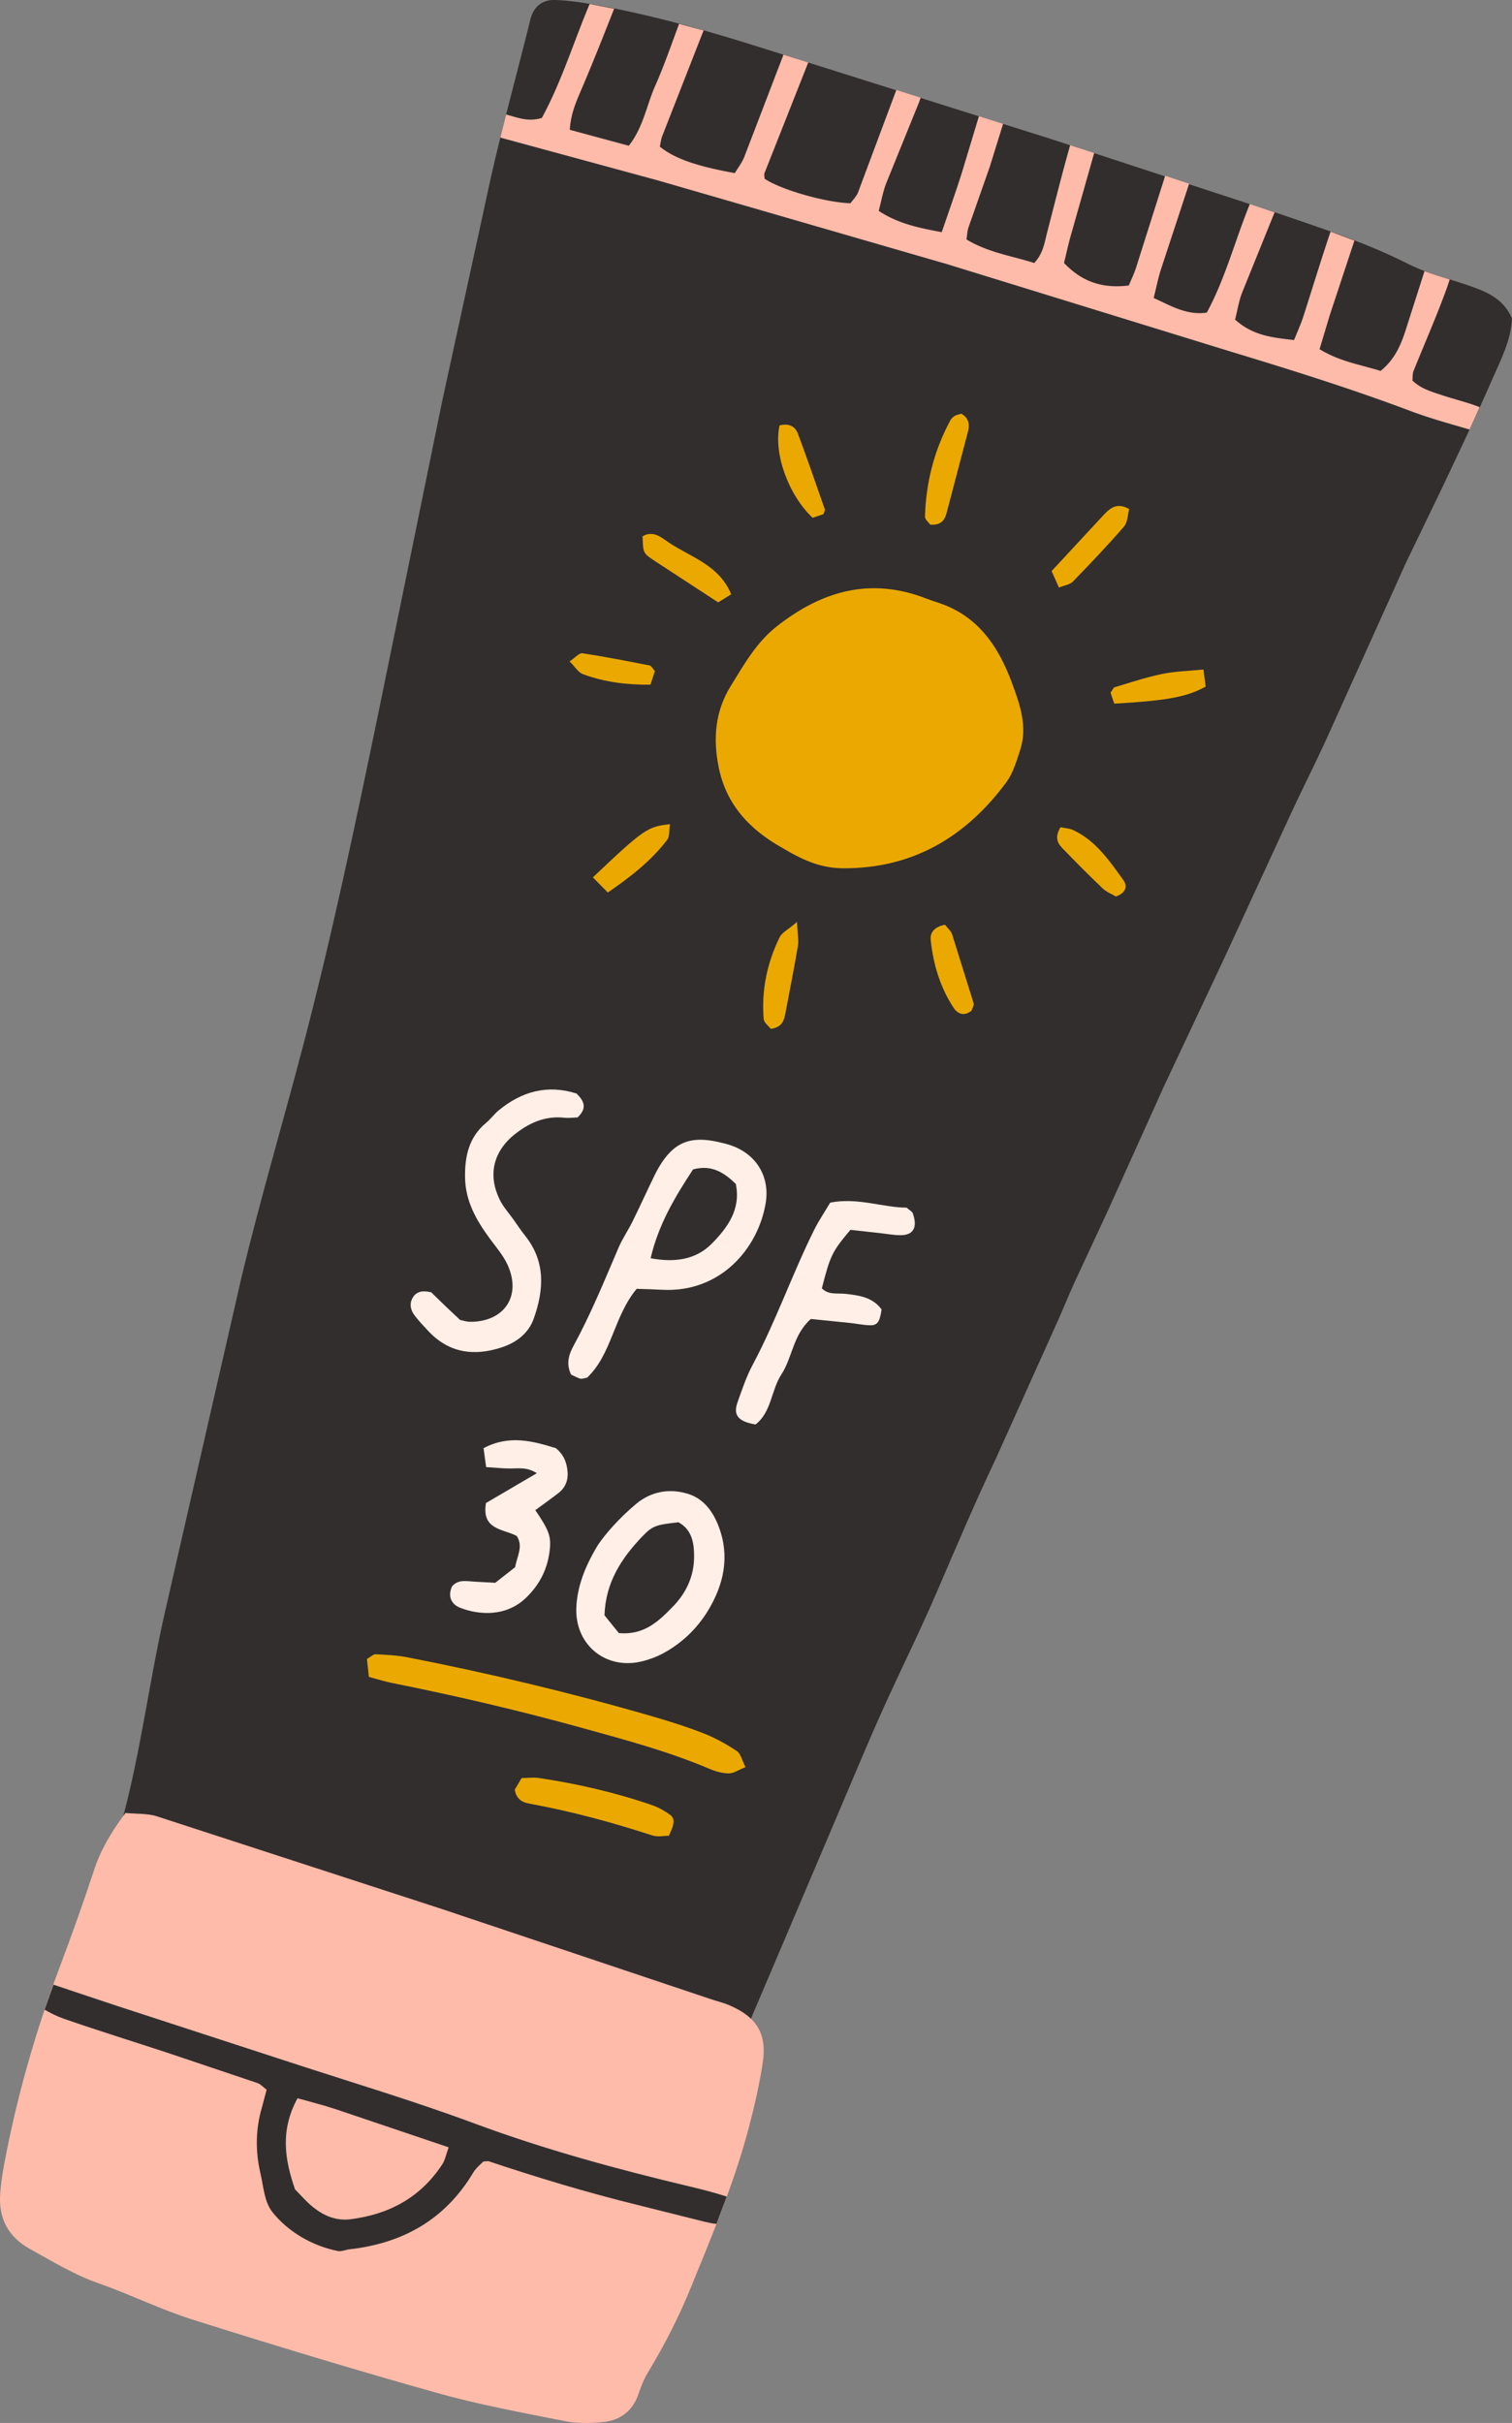 <?xml version="1.0" encoding="UTF-8"?>
<svg xmlns="http://www.w3.org/2000/svg" xmlns:v="https://vecta.io/nano" viewBox="0 0 852.32 1365.74">
  <rect x="0" y="0" width="852.32" height="1365.74" fill="#808080" stroke="none"/>
  <path d="M70.02 1031.34c-.21-2.05-1.27-4.87-.64-7.24 10.05-37.64 14.79-76.36 23.35-114.3l43.59-190.65c10.4-43.11 22.96-85.7 34.25-128.61 16.18-61.49 29.28-123.68 42.16-185.92l36.58-178.73 27.62-126.84c6.34-27.76 13.81-55.25 20.77-82.87.54-2.13.95-4.29 1.6-6.38 2.07-6.62 6.88-10.01 13.55-9.81 6.54.2 13.09 1.09 19.55 2.19 29.75 5.11 58.86 12.96 87.64 21.86l172.33 54.28 128 41.91c24.81 8.51 49.81 16.6 73.42 28.54 11.62 5.88 24.75 8.71 37.09 13.22 8.85 3.23 17.15 7.42 21.43 17.52-.47 12.48-6.55 23.73-11.51 35.14-8.73 20.08-18.2 39.84-27.54 59.64l-20.71 42.89-44.54 98.77c-6.35 13.95-13.32 27.62-19.78 41.52l-38.51 83.5-33.59 71.33-31.72 70.35-18.71 40.22c-3.19 6.96-6.03 14.08-9.15 21.08l-35.02 77.87c-11.72 24.75-22.44 49.91-33.23 75.07-9.7 22.63-20.75 44.68-30.86 67.15-7.64 16.97-14.76 34.17-22.06 51.29l-25.67 60.45-28.26 66.44c-2.56 5.93-5.63 11.65-9.96 15.19-6.92-.44-5.41-6.15-10.15-10.07-4.55-1.32-11.25-3.61-18.11-5.2-36.36-8.45-71.54-20.52-106.43-33.63-27.67-10.4-55.71-19.8-83.5-29.88l-95.5-35.22c-9.16-3.44-17.98-7.78-27.79-12.07z" fill="#322e2e"></path>
  <path d="M70.73 1021.91c6.12.6 12.3.15 17.78 1.91l160.85 52.32 151.05 50.61c3.63 1.22 7.4 2.11 10.9 3.62 15.26 6.59 21.14 16.02 18.64 32.39-1.98 12.96-4.98 25.81-8.38 38.48-8.12 30.2-20.27 58.96-32.01 87.86-6.82 16.79-15.03 32.82-24.4 48.31-2.24 3.71-3.87 7.87-5.26 12-3.16 9.35-9.96 14.65-19.24 15.72-7.5.87-15.44.93-22.81-.53-24.16-4.79-48.47-9.32-72.15-15.97-45.86-12.89-91.47-26.74-136.91-41.07-18.2-5.74-35.48-14.34-53.52-20.66-13.61-4.76-25.63-12.23-38.1-19.08-12.51-6.88-18-17.18-17.08-31.08.36-5.44 1.15-10.88 2.15-16.24 7.14-38.34 17.84-75.66 31.58-112.16 6.75-17.93 13.19-35.99 19.18-54.19 3.66-11.12 9.3-20.94 17.72-32.24z" fill="#fba"></path>
  <path d="M441.52 478.23c-19.47-10.8-32.24-25.1-36.41-45.84-3.22-16.01-2.07-31.42 6.88-45.83 7.5-12.08 14.32-24.41 25.89-33.51 25.44-20 52.84-27.86 84.15-15.71 4.07 1.58 8.32 2.72 12.31 4.46 19.01 8.27 29.16 24.51 35.93 42.71 4.51 12.12 9.2 24.97 4.74 38.4-2.05 6.17-3.91 12.83-7.67 17.92-22.78 30.81-52.68 48.76-91.94 48.58-11.42-.05-20.95-3.48-33.89-11.17zm100.39-245.07c4.89 2.97 4.57 6.87 3.62 10.59l-12.02 45.7c-1.08 4-3.4 6.79-9.13 6.25-.8-1.15-3-2.84-2.96-4.46.53-19.25 5.19-37.48 14.39-54.47.5-.91 1.38-1.73 2.27-2.29.87-.55 1.98-.71 3.82-1.31zm-129.72 101.8l-7.35 4.58-36.39-23.77c-6.03-4.04-5.9-4.25-6.23-13.48 6.01-3.53 10.56.67 14.81 3.53 12.32 8.3 28.18 12.49 35.16 29.13zm180.6-13.06l29.72-32.04c3.34-3.48 7.31-6.81 14.02-2.91-.88 3.18-.84 7.43-2.92 9.84-9.25 10.67-18.99 20.91-28.84 31.04-1.66 1.71-4.7 2.07-7.84 3.36l-4.14-9.28zm-153.36-82.11c5.72-1.43 8.94.9 10.34 4.62 5.32 14.17 10.21 28.51 15.22 42.8.14.4-.29 1-.81 2.6l-6.1 2.06c-13.74-12.97-22.13-36.43-18.64-52.08zm9.83 279.9c.33 7.19 1.03 10.39.53 13.39-2.09 12.4-4.55 24.74-6.87 37.1-.82 4.37-1.54 8.8-8.4 9.76-1.17-1.55-3.85-3.47-4.02-5.6-1.33-16.16 1.91-31.6 9.01-46.11 1.23-2.51 4.47-4.03 9.76-8.55zm178.87-123.06l-2.11-6.15c1.05-1.46 1.52-2.87 2.33-3.11 8.84-2.64 17.63-5.59 26.64-7.46 7.33-1.52 14.94-1.67 23.37-2.52l1.29 9.63c-10.73 5.86-21.61 7.87-51.51 9.61zm-95.42 124.61c1.55 2.05 3.38 3.53 4 5.41l12.11 38.8c.38 1.28-.8 3.01-1.18 4.28-4.24 3.3-7.84 1.75-10.06-1.63-7.62-11.57-11.5-24.58-12.93-38.24-.42-3.98 1.72-7.34 8.07-8.62zm-198.49-26.72c28.72-27.17 30.85-28.65 43.43-29.94-.53 3.23-.05 6.83-1.62 8.89-8.98 11.76-20.48 20.71-33.4 29.62l-8.41-8.56zm263.63-28.26c2.89.62 5.11.71 6.97 1.57 12.86 5.94 20.52 17.31 28.4 28.23 2.5 3.46 1.45 7.29-4.16 9.26-2.19-1.3-5.27-2.45-7.46-4.54-7.82-7.44-15.43-15.12-22.93-22.89-2.72-2.82-4.12-6.26-.83-11.64zm-228.69-87.99l-2.51 7.66c-13.31.12-25.97-1.42-38.13-5.97-2.57-.96-4.33-4.07-7.44-7.16 3.13-2.08 5.39-4.85 7.19-4.58 12.74 1.93 25.4 4.44 38.06 6.91.82.16 1.41 1.51 2.83 3.14z" fill="#eba900"></path>
  <path d="M358.89 726.47c-12.99 15.62-13.97 36.86-27.93 50.07-1.8.3-2.98.85-3.89.56-1.99-.63-3.84-1.69-5.18-2.32-2.96-6.38-1.15-11.49 1.53-16.41 9.69-17.79 17.3-36.52 25.26-55.11 2.15-5.01 5.3-9.59 7.74-14.49 3.64-7.33 7.03-14.78 10.57-22.16 1.42-2.96 2.81-5.95 4.48-8.77 8.12-13.76 17.35-17.7 33.13-14.21 2.67.59 5.36 1.22 7.93 2.15 14.02 5.06 21.51 17.64 19.1 32.29-4.2 25.5-25.44 50.79-58.54 48.92-4.36-.25-8.72-.33-14.19-.52zm55.85-59.18c-6.59-6.37-13.64-10.98-24.07-8.13-9.96 15.18-19.42 30.79-23.92 50.07 13.66 2.56 25.61.82 34.56-8.3 8.76-8.92 16.49-19.31 13.44-33.65zm-171.66 61.13l7.4 7.21 8.86 8.37c1.52.29 3.63 1.06 5.75 1.06 19.29 0 29.03-14.65 21.01-32.15-2.46-5.37-6.54-10.03-10.08-14.86-7.54-10.29-13.67-21.01-13.87-34.34-.18-12 2.15-22.77 11.94-30.87 2.51-2.07 4.46-4.83 6.96-6.91 13.11-10.85 27.72-14.72 43.94-9.55 4.42 4.3 6.05 8.36.59 13.47-2.13.06-4.84.46-7.47.17-10.48-1.14-19.27 2.63-27.34 8.86-12.72 9.81-16.09 23.5-8.84 37.79 1.95 3.84 4.96 7.15 7.49 10.7 2.22 3.12 4.32 6.33 6.7 9.32 11.59 14.56 10.45 30.58 4.72 46.67-2.87 8.04-9.55 13.26-17.66 15.98-15.79 5.31-30.15 3.45-41.98-9.33-2.6-2.81-5.26-5.58-7.55-8.63-2.04-2.71-2.94-6-1.36-9.25 1.96-4.05 5.48-4.94 10.79-3.71zm93.99 142.42c4.23-6.32 12.2-15.35 21.44-23.09 8.55-7.16 18.93-8.94 29.4-5.69 8.85 2.75 14.08 10.05 17.28 18.54 6.31 16.73 2.8 32.58-6.01 47.14-6.26 10.34-15.08 18.76-25.97 24.5-3.35 1.77-7.03 3.08-10.71 4.05-20.84 5.48-38.77-9.2-37.6-30.66.57-10.47 4.05-21.43 12.17-34.79zm11.79 49.69c14.32 1.25 22.45-6.72 30.56-15.06 7.61-7.83 11.78-17.21 11.84-27.88.04-7.53-1.06-15.4-8.85-19.55-12.59 1.51-14.4 1.72-20.7 8.37-11.42 12.05-20.35 25.52-20.96 44.08l8.12 10.04z" fill="#ffefe6"></path>
  <path d="M207.95 945.22l-1.11-10.11c2.1-1.19 3.54-2.72 4.9-2.65 5.99.29 12.05.56 17.91 1.71 46.25 9.03 92.06 19.98 137.34 33.07 9.98 2.88 19.94 6.01 29.61 9.79 6.57 2.57 12.89 6.1 18.77 10.01 2.23 1.49 2.94 5.27 4.88 9.04-3.83 1.51-6.67 3.53-9.51 3.52-3.71-.02-7.6-1.2-11.07-2.67-23.26-9.87-47.6-16.32-71.86-23.04-35.39-9.8-71.12-18.1-107.12-25.32-3.72-.75-7.35-1.92-12.73-3.35z" fill="#eba900"></path>
  <path d="M457.08 743.45c-10.11 8.97-10.33 21.63-16.56 31.17-5.86 8.97-5.57 21.29-14.61 28.29-9.78-1.62-12.73-5.23-10.18-12.43 2.55-7.19 5-14.52 8.57-21.22 13.11-24.59 22.22-50.97 34.57-75.87 2.63-5.3 5.99-10.23 9.12-15.51 15.51-3.04 29.66 2.77 43.09 2.84 1.87 1.64 3.1 2.2 3.43 3.09 2.83 7.85.5 12.34-6.62 12.42-3.79.04-7.59-.7-11.38-1.11l-17.11-1.9c-10.39 12.37-11.3 14.24-16.12 32.95 3.73 3.92 8.91 2.61 13.52 3.14 7.7.88 15.2 1.96 20.14 8.76-1.01 7.11-2.33 9.08-6.69 8.94-3.79-.13-7.56-.94-11.35-1.34l-21.8-2.21zM291.29 865.77c-7.63-4.09-19.94-3.31-17.35-18.56l28.69-16.82c-5.66-3.61-10.47-2.64-15.17-2.65-4.26-.01-8.52-.48-13.42-.79l-1.46-10.65c14.44-7.74 27.96-3.97 40.81 0 4.3 3.56 5.82 7.59 6.43 12.05.72 5.27-.69 9.84-4.96 13.17-4.29 3.35-8.75 6.48-13.11 9.69 8.06 11.83 9.17 15.13 7.96 23.86-1.4 10.13-5.93 18.62-13.33 25.68-11.21 10.7-26.41 9.62-36.93 5.52-5.27-2.06-7.06-6.57-4.68-12.04 3.5-4.08 7.99-2.98 12.32-2.72l12.08.65 11.22-8.79c1.03-6.16 4.75-11.67.9-17.6z" fill="#ffefe6"></path>
  <path d="M290.18 1008.74l3.86-6.52c3.47-.03 6.75-.48 9.9 0 21.61 3.26 42.86 8.11 63.53 15.25 3.54 1.22 6.95 3.12 10.01 5.28 3.13 2.21 2.87 5.14-.46 12.01-2.87 0-6.32.78-9.2-.16-22.85-7.43-45.98-13.7-69.63-18-3.99-.72-7.16-2.65-8.03-7.86z" fill="#eba900"></path>
  <path d="M95.3 1157.38l49.76 16.74c1.88.65 3.38 2.39 5.24 3.76l-2.63 9.93c-3.69 12.39-3.75 24.92-.83 37.37 1.74 7.4 2.07 15.86 6.82 21.83 8.87 11.16 22.81 19.08 36.81 21.81 2.13.42 4.29-.71 6.44-.95 30.12-3.38 54.02-16.72 69.84-43.25 1.58-2.65 4.22-4.67 5.68-6.24 1.92-.12 2.52-.32 2.99-.17 27.5 9.18 55.23 17.57 83.4 24.5l38.21 9.57c2.26.52 4.57 1.07 6.84 1.24l5.8-15.34c-.2-.07-.38-.16-.6-.23-6.25-2-12.61-3.68-19-5.2-41.54-9.87-82.64-20.98-122.78-35.89-34.32-12.75-69.5-23.2-104.32-34.6l-96.74-31.52-36.09-12.04-4.98 14.09c3.5 2.03 7.13 3.83 10.88 5.13 19.63 6.81 39.5 12.95 59.24 19.45zm93.48 31.34l64.13 21.65c-1.43 3.9-1.99 7.15-3.65 9.67-12.19 18.59-29.9 28.1-51.62 30.87-8.18 1.04-15.1-1.97-21.21-6.86-3.8-3.04-6.99-6.85-10.13-9.99-5.88-16.98-8.39-33.33 1.41-51.36 7.59 2.15 14.42 3.82 21.07 6.03z" fill="#322e2e"></path>
  <path d="M532.03 148.32l160.2 49.39c34.6 10.49 69.08 21.24 102.93 33.98 10.85 4.08 22.08 7.16 33.23 10.42l5.68-12.56a24.92 24.92 0 0 0-1.76-.72c-6.15-2.28-12.58-3.82-18.82-5.88-6.14-2.03-12.5-3.75-17.31-8.48.21-2.05.01-3.8.59-5.23 6.3-15.74 13.2-31.25 18.93-47.19.54-1.49.99-3.01 1.49-4.52-4.78-1.48-9.55-2.97-14.18-4.73l-10.83 33.89c-2.7 8.31-6.31 16.24-13.93 22.39-11.39-3.53-23.17-5.34-34.41-12.26l5.73-19.09 13.92-42.12-13.45-5.03c-5.4 15.98-10.28 32.14-15.47 48.2-1.31 4.04-3.11 7.91-5.1 12.89-12.11-1.35-23.2-2.44-33.25-11.52 1.29-5.05 2.1-10.44 4.04-15.4l18.25-45.09-13.95-4.65c-8.31 20.23-13.73 41.75-24.29 61.2-11.23 1.64-20.04-3.74-29.94-8.24 1.49-5.94 2.53-11.27 4.18-16.4l15.41-46.82.35-1.18-13.46-4.49-16.41 51.78c-1.15 3.56-2.81 6.96-4.08 10.05-14.89 1.88-26.49-2.1-36.53-12.69 1.14-4.64 2.27-9.95 3.74-15.16l13.27-46.84-13.56-4.36c-4.61 16.26-8.68 32.67-12.93 49.02-1.49 5.75-2.17 11.82-7.29 17.38-12.54-4-26.05-5.9-38.21-13.29.41-2.58.44-4.79 1.13-6.78l11.97-34.1 7.54-24.28-13.62-4.32-9.3 30.82c-3.56 11.42-7.63 22.68-11.66 34.56-12.7-2.38-24.26-4.61-35.53-11.98 1.45-5.44 2.34-10.8 4.28-15.75l18.5-45.6c.31-.81.54-1.66.83-2.48l-13.69-4.34-21.53 57.6c-.92 2.42-3 4.4-4.31 6.25-14.21-.41-39.1-7.6-48.4-13.79-.04-1.08-.42-2.3-.06-3.22l24.66-62.35-13.97-4.36-22.06 57.51c-1.31 3.38-3.67 6.35-5.37 9.22-21.59-3.86-34.06-8.24-42.27-14.92.39-1.8.59-3.98 1.35-5.95l22.73-58.07.59-1.46-13.82-3.74c-4.38 11.82-8.5 23.75-13.59 35.25-4.8 10.84-6.58 23.1-14.75 33.47l-33.27-8.99c.56-9.52 4.03-16.82 7.25-24.38 6.17-14.51 11.97-29.17 17.74-43.85l-13.8-2.69c-9.01 21.37-15.89 43.99-26.95 64.24-7.85 2.4-13.95-.3-20.13-1.94l-3.27 13 88.96 24.19L532 148.35z" fill="#fba"></path>
</svg>
